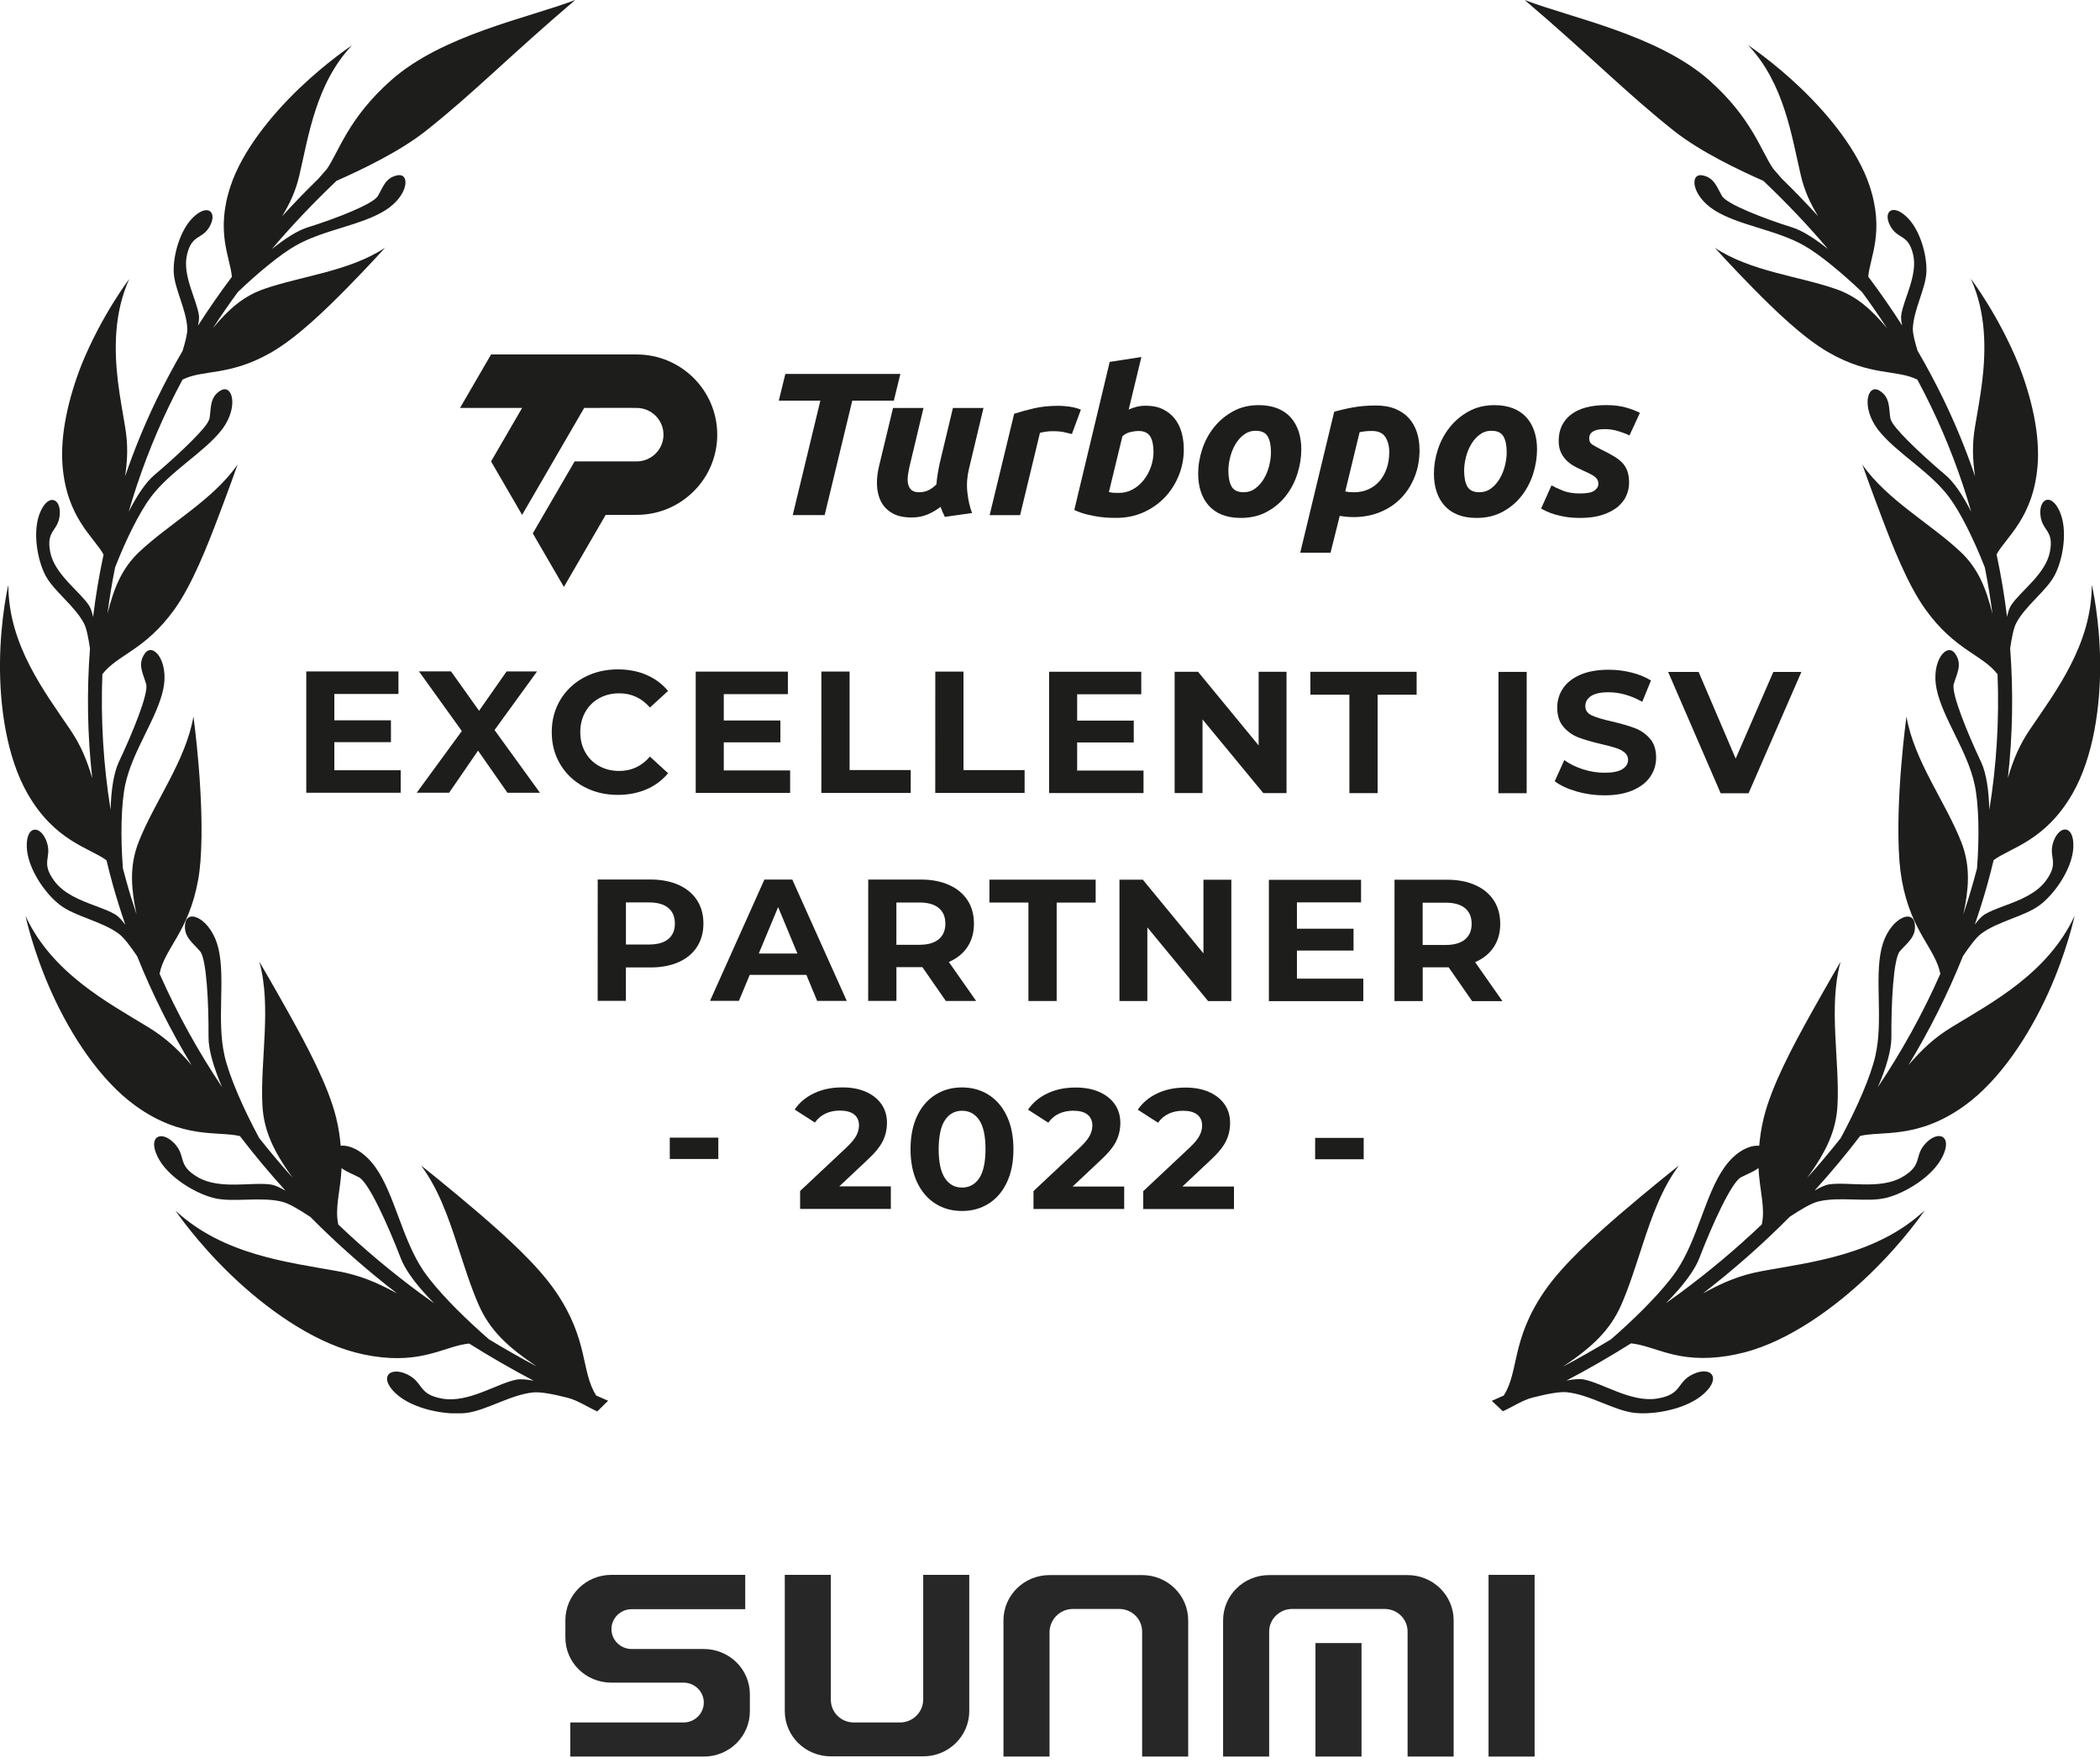 <svg width="156" height="131" viewBox="0 0 156 131" fill="none" xmlns="http://www.w3.org/2000/svg">
<path fill-rule="evenodd" clip-rule="evenodd" d="M45.422 125.008H50.78C51.609 125.008 52.283 125.671 52.283 126.487C52.283 127.303 51.609 127.967 50.78 127.967H42.363V130.5H52.283C54.184 130.5 55.705 128.987 55.705 127.133V125.875C55.705 124.005 54.167 122.509 52.283 122.509H46.926C46.096 122.509 45.422 121.846 45.422 121.03C45.422 120.213 46.096 119.55 46.926 119.55H55.36V117H45.422C43.521 117 42 118.513 42 120.366V121.625C41.983 123.512 43.521 125.008 45.422 125.008Z" fill="#272727"/>
<path d="M114 117H110.578V130.5H114V117Z" fill="#272727"/>
<path fill-rule="evenodd" clip-rule="evenodd" d="M66.853 127.967H63.431C62.48 127.967 61.72 127.218 61.72 126.283V117H58.298V127.116C58.298 128.987 59.836 130.483 61.72 130.483H68.581C70.482 130.483 72.003 128.97 72.003 127.116V117H68.581V126.283C68.564 127.218 67.803 127.967 66.853 127.967Z" fill="#272727"/>
<path fill-rule="evenodd" clip-rule="evenodd" d="M79.711 119.533H83.133C84.084 119.533 84.844 120.281 84.844 121.217V130.5H88.266V120.383C88.266 118.513 86.728 117.017 84.844 117.017H77.965C76.064 117.017 74.543 118.53 74.543 120.383V130.5H77.965V121.217C78 120.281 78.76 119.533 79.711 119.533Z" fill="#272727"/>
<path fill-rule="evenodd" clip-rule="evenodd" d="M95.991 119.533H102.853C103.803 119.533 104.564 120.281 104.564 121.217V130.5H107.985V120.383C107.985 118.513 106.447 117.017 104.564 117.017H94.28C92.379 117.017 90.858 118.53 90.858 120.383V130.5H94.28V121.217C94.28 120.281 95.058 119.533 95.991 119.533ZM97.72 122.067H101.142V130.5H97.72V122.067Z" fill="#272727"/>
<g clip-path="url(#clip0_1012_1721)">
<path d="M66.885 27.781L66.399 29.765H63.312L61.26 38.266H58.889L60.94 29.765H57.853L58.34 27.781H66.882H66.885Z" fill="#1D1D1B"/>
<path d="M73.059 30.308L71.981 34.83C71.841 35.405 71.798 35.981 71.86 36.563C71.922 37.142 72.037 37.658 72.21 38.114L70.188 38.4C70.077 38.179 69.969 37.931 69.868 37.658C69.584 37.88 69.263 38.068 68.91 38.218C68.555 38.37 68.159 38.445 67.725 38.445C67.127 38.445 66.644 38.338 66.274 38.12C65.905 37.902 65.627 37.616 65.445 37.258C65.262 36.901 65.164 36.488 65.147 36.026C65.131 35.561 65.186 35.087 65.307 34.606L66.34 30.308H68.603L67.584 34.573C67.532 34.794 67.49 35.022 67.454 35.252C67.418 35.483 67.414 35.698 67.447 35.896C67.477 36.091 67.555 36.254 67.682 36.381C67.81 36.508 68.009 36.569 68.283 36.569C68.515 36.569 68.731 36.527 68.93 36.439C69.126 36.355 69.338 36.205 69.561 35.994C69.58 35.743 69.613 35.477 69.659 35.2C69.704 34.924 69.753 34.667 69.802 34.437L70.789 30.308H73.053H73.059Z" fill="#1D1D1B"/>
<path d="M79.625 32.245C79.423 32.196 79.224 32.148 79.024 32.102C78.828 32.057 78.534 32.034 78.149 32.034C78.008 32.034 77.848 32.047 77.678 32.073C77.505 32.099 77.365 32.125 77.254 32.157L75.78 38.27H73.517L75.339 30.737C75.774 30.597 76.264 30.464 76.806 30.337C77.348 30.21 77.959 30.148 78.639 30.148C78.894 30.148 79.174 30.171 79.481 30.216C79.792 30.262 80.063 30.337 80.295 30.434L79.625 32.248V32.245Z" fill="#1D1D1B"/>
<path d="M85.114 30.142C85.6 30.142 86.022 30.226 86.374 30.398C86.731 30.571 87.025 30.802 87.257 31.094C87.488 31.387 87.662 31.728 87.773 32.122C87.884 32.515 87.939 32.938 87.939 33.393C87.939 34.089 87.808 34.745 87.55 35.366C87.292 35.987 86.94 36.527 86.495 36.985C86.048 37.444 85.522 37.808 84.914 38.075C84.307 38.341 83.647 38.474 82.938 38.474C82.846 38.474 82.686 38.474 82.458 38.468C82.229 38.461 81.968 38.439 81.674 38.4C81.38 38.361 81.069 38.299 80.739 38.218C80.409 38.136 80.099 38.026 79.805 37.886L82.435 26.887L84.79 26.523L83.846 30.428C84.049 30.337 84.251 30.265 84.454 30.216C84.656 30.168 84.875 30.142 85.107 30.142H85.114ZM83.137 36.618C83.493 36.618 83.826 36.533 84.14 36.361C84.454 36.189 84.725 35.961 84.954 35.672C85.182 35.386 85.362 35.061 85.493 34.697C85.623 34.332 85.689 33.955 85.689 33.562C85.689 33.077 85.607 32.7 85.447 32.427C85.283 32.154 84.986 32.018 84.548 32.018C84.408 32.018 84.222 32.044 83.993 32.092C83.764 32.144 83.559 32.248 83.379 32.411L82.376 36.556C82.438 36.566 82.49 36.576 82.536 36.586C82.582 36.595 82.631 36.602 82.68 36.608C82.729 36.615 82.791 36.615 82.863 36.615H83.137V36.618Z" fill="#1D1D1B"/>
<path d="M92.166 38.478C91.63 38.478 91.163 38.396 90.768 38.237C90.373 38.075 90.046 37.85 89.788 37.558C89.53 37.265 89.334 36.92 89.203 36.52C89.073 36.12 89.007 35.682 89.007 35.197C89.007 34.593 89.105 33.988 89.305 33.383C89.501 32.778 89.795 32.232 90.18 31.748C90.566 31.263 91.036 30.867 91.594 30.561C92.153 30.252 92.79 30.099 93.509 30.099C94.035 30.099 94.499 30.181 94.9 30.34C95.302 30.503 95.629 30.727 95.887 31.019C96.145 31.312 96.341 31.657 96.472 32.057C96.602 32.456 96.668 32.895 96.668 33.38C96.668 33.984 96.57 34.589 96.38 35.194C96.188 35.799 95.903 36.345 95.528 36.829C95.152 37.314 94.685 37.71 94.123 38.016C93.561 38.325 92.908 38.478 92.169 38.478H92.166ZM93.29 32.001C92.957 32.001 92.663 32.099 92.408 32.287C92.153 32.479 91.941 32.72 91.771 33.012C91.598 33.305 91.47 33.624 91.382 33.975C91.297 34.323 91.251 34.654 91.251 34.966C91.251 35.48 91.333 35.877 91.493 36.153C91.657 36.429 91.951 36.569 92.375 36.569C92.709 36.569 93.002 36.475 93.257 36.283C93.512 36.091 93.724 35.851 93.894 35.558C94.067 35.266 94.195 34.947 94.283 34.599C94.368 34.251 94.414 33.919 94.414 33.607C94.414 33.094 94.332 32.697 94.172 32.421C94.009 32.144 93.715 32.005 93.29 32.005V32.001Z" fill="#1D1D1B"/>
<path d="M105.452 33.409C105.452 34.147 105.331 34.82 105.086 35.428C104.844 36.039 104.505 36.566 104.077 37.008C103.645 37.453 103.129 37.798 102.525 38.045C101.921 38.292 101.264 38.416 100.555 38.416C100.209 38.416 99.866 38.387 99.523 38.325L98.84 41.062H96.589L99.111 30.593C99.516 30.473 99.98 30.363 100.503 30.268C101.026 30.174 101.591 30.125 102.198 30.125C102.767 30.125 103.253 30.21 103.665 30.382C104.077 30.555 104.413 30.789 104.674 31.084C104.939 31.384 105.132 31.731 105.259 32.128C105.387 32.528 105.449 32.954 105.449 33.406L105.452 33.409ZM99.934 36.511C100.108 36.55 100.32 36.572 100.571 36.572C100.967 36.572 101.326 36.501 101.649 36.355C101.973 36.208 102.251 36.004 102.479 35.743C102.708 35.48 102.884 35.165 103.012 34.797C103.139 34.43 103.201 34.023 103.201 33.578C103.201 33.133 103.103 32.775 102.914 32.473C102.721 32.17 102.388 32.018 101.911 32.018C101.587 32.018 101.284 32.047 100.999 32.109L99.934 36.511Z" fill="#1D1D1B"/>
<path d="M109.679 38.478C109.143 38.478 108.676 38.396 108.281 38.237C107.885 38.075 107.559 37.85 107.301 37.558C107.043 37.265 106.847 36.92 106.716 36.52C106.585 36.12 106.52 35.682 106.52 35.197C106.52 34.593 106.618 33.988 106.817 33.383C107.013 32.778 107.307 32.232 107.693 31.748C108.078 31.263 108.549 30.867 109.107 30.561C109.666 30.252 110.303 30.099 111.021 30.099C111.547 30.099 112.011 30.181 112.413 30.34C112.815 30.503 113.142 30.727 113.4 31.019C113.658 31.312 113.854 31.657 113.984 32.057C114.115 32.456 114.18 32.895 114.18 33.38C114.18 33.984 114.082 34.589 113.893 35.194C113.7 35.799 113.416 36.345 113.04 36.829C112.665 37.314 112.197 37.71 111.636 38.016C111.074 38.325 110.42 38.478 109.682 38.478H109.679ZM110.803 32.001C110.469 32.001 110.175 32.099 109.921 32.287C109.666 32.479 109.453 32.72 109.284 33.012C109.11 33.305 108.983 33.624 108.895 33.975C108.81 34.323 108.764 34.654 108.764 34.966C108.764 35.48 108.846 35.877 109.006 36.153C109.169 36.429 109.463 36.569 109.888 36.569C110.221 36.569 110.515 36.475 110.77 36.283C111.025 36.091 111.237 35.851 111.407 35.558C111.58 35.266 111.708 34.947 111.796 34.599C111.881 34.251 111.926 33.919 111.926 33.607C111.926 33.094 111.845 32.697 111.685 32.421C111.521 32.144 111.227 32.005 110.803 32.005V32.001Z" fill="#1D1D1B"/>
<path d="M117.385 36.66C117.901 36.66 118.257 36.589 118.45 36.442C118.643 36.296 118.737 36.137 118.737 35.964C118.737 35.854 118.721 35.756 118.685 35.678C118.649 35.597 118.59 35.522 118.509 35.451C118.427 35.379 118.316 35.308 118.176 35.233C118.035 35.158 117.852 35.07 117.627 34.97C117.372 34.859 117.133 34.739 116.911 34.615C116.689 34.488 116.493 34.339 116.327 34.16C116.16 33.984 116.026 33.783 115.931 33.555C115.833 33.328 115.788 33.058 115.788 32.746C115.788 31.93 116.088 31.283 116.692 30.808C117.297 30.333 118.176 30.096 119.329 30.096C119.878 30.096 120.361 30.158 120.789 30.278C121.214 30.398 121.56 30.532 121.821 30.672L121.047 32.352C120.835 32.242 120.56 32.135 120.227 32.034C119.894 31.933 119.564 31.881 119.24 31.881C119.1 31.881 118.96 31.887 118.822 31.904C118.685 31.92 118.558 31.953 118.443 32.001C118.326 32.053 118.234 32.122 118.162 32.213C118.091 32.304 118.055 32.424 118.055 32.577C118.055 32.778 118.133 32.931 118.29 33.032C118.447 33.133 118.669 33.253 118.95 33.396C119.345 33.588 119.675 33.763 119.936 33.926C120.201 34.089 120.41 34.258 120.567 34.44C120.724 34.622 120.838 34.827 120.91 35.061C120.982 35.291 121.018 35.565 121.018 35.877C121.018 36.189 120.949 36.517 120.812 36.829C120.675 37.141 120.459 37.418 120.165 37.662C119.871 37.902 119.495 38.1 119.041 38.25C118.587 38.4 118.038 38.478 117.398 38.478C117.003 38.478 116.647 38.452 116.327 38.403C116.006 38.351 115.726 38.289 115.484 38.214C115.242 38.139 115.036 38.062 114.87 37.98C114.703 37.899 114.572 37.834 114.481 37.785L115.255 36.059C115.428 36.16 115.696 36.286 116.062 36.436C116.428 36.589 116.869 36.663 117.385 36.663V36.66Z" fill="#1D1D1B"/>
<path d="M47.292 26.334H36.479L34.173 30.307H38.785L36.479 34.28L38.785 38.253L43.395 30.307C43.395 30.307 47.207 30.294 47.292 30.307C48.396 30.307 49.288 31.198 49.288 32.294C49.288 33.389 48.393 34.28 47.292 34.28H42.686L40.376 38.253L39.579 39.625L41.889 43.605L44.995 38.25H47.292C47.994 38.25 48.67 38.13 49.298 37.909C49.775 37.74 50.225 37.512 50.637 37.236C51.026 36.972 51.418 36.641 51.774 36.244C51.774 36.241 51.78 36.238 51.783 36.234C51.8 36.218 51.813 36.199 51.829 36.182C52.734 35.139 53.28 33.78 53.28 32.294C53.28 29.004 50.598 26.334 47.292 26.334Z" fill="#1D1D1B"/>
<path d="M29.766 57.221V58.895H22.752V49.883H29.599V51.557H24.837V53.514H29.041V55.137H24.837V57.224H29.766V57.221Z" fill="#1D1D1B"/>
<path d="M37.697 58.898L35.512 55.767L33.363 58.895H30.955L34.307 54.311L31.125 49.88H33.506L35.587 52.806L37.632 49.883H39.896L36.737 54.236L40.112 58.898H37.691H37.697Z" fill="#1D1D1B"/>
<path d="M43.385 58.456C42.64 58.056 42.052 57.504 41.627 56.795C41.199 56.086 40.987 55.286 40.987 54.392C40.987 53.498 41.202 52.698 41.627 51.989C42.055 51.281 42.64 50.728 43.388 50.328C44.133 49.928 44.972 49.73 45.903 49.73C46.687 49.73 47.396 49.867 48.03 50.143C48.663 50.419 49.196 50.813 49.627 51.33L48.281 52.565C47.67 51.859 46.909 51.508 46.004 51.508C45.443 51.508 44.943 51.632 44.505 51.876C44.064 52.12 43.721 52.461 43.476 52.9C43.231 53.339 43.107 53.836 43.107 54.392C43.107 54.951 43.228 55.449 43.476 55.885C43.721 56.323 44.064 56.665 44.505 56.909C44.946 57.152 45.446 57.276 46.004 57.276C46.909 57.276 47.67 56.922 48.281 56.21L49.627 57.445C49.196 57.968 48.66 58.368 48.023 58.642C47.383 58.915 46.674 59.054 45.887 59.054C44.962 59.054 44.129 58.853 43.385 58.453V58.456Z" fill="#1D1D1B"/>
<path d="M58.696 57.234V58.908H51.682V49.896H58.529V51.57H53.766V53.527H57.971V55.15H53.766V57.237H58.696V57.234Z" fill="#1D1D1B"/>
<path d="M61.015 49.893H63.112V57.208H67.653V58.908H61.015L61.018 49.893H61.015Z" fill="#1D1D1B"/>
<path d="M69.476 49.896H71.573V57.211H76.114V58.911H69.476L69.479 49.896H69.476Z" fill="#1D1D1B"/>
<path d="M84.947 57.243V58.918H77.933V49.906H84.78V51.58H80.017V53.537H84.222V55.159H80.017V57.247H84.947V57.243Z" fill="#1D1D1B"/>
<path d="M95.57 49.909V58.921H93.845L89.33 53.446V58.918H87.259V49.906H88.997L93.499 55.38V49.909H95.57Z" fill="#1D1D1B"/>
<path d="M100.241 51.609H97.344V49.909H105.236V51.612H102.338V58.924H100.241V51.609Z" fill="#1D1D1B"/>
<path d="M111.315 49.915H113.412L113.409 58.931H111.312L111.315 49.915Z" fill="#1D1D1B"/>
<path d="M117.104 58.794C116.434 58.599 115.898 58.349 115.493 58.04L116.205 56.47C116.594 56.752 117.055 56.98 117.59 57.152C118.126 57.325 118.659 57.409 119.194 57.409C119.789 57.409 120.23 57.322 120.514 57.146C120.798 56.97 120.942 56.736 120.942 56.444C120.942 56.229 120.857 56.05 120.69 55.91C120.521 55.767 120.308 55.654 120.044 55.569C119.779 55.485 119.423 55.387 118.975 55.286C118.286 55.124 117.721 54.961 117.28 54.795C116.839 54.633 116.463 54.369 116.15 54.008C115.836 53.648 115.679 53.166 115.679 52.565C115.679 52.042 115.823 51.567 116.107 51.141C116.392 50.715 116.823 50.38 117.394 50.13C117.969 49.883 118.668 49.756 119.498 49.756C120.076 49.756 120.641 49.824 121.194 49.964C121.746 50.101 122.229 50.299 122.644 50.556L121.997 52.139C121.161 51.668 120.325 51.43 119.488 51.43C118.9 51.43 118.469 51.525 118.188 51.713C117.907 51.902 117.767 52.152 117.767 52.461C117.767 52.77 117.927 53.001 118.25 53.15C118.574 53.3 119.067 53.449 119.73 53.596C120.419 53.758 120.984 53.921 121.425 54.087C121.866 54.249 122.242 54.506 122.556 54.86C122.869 55.212 123.026 55.689 123.026 56.291C123.026 56.804 122.882 57.276 122.592 57.702C122.301 58.128 121.87 58.463 121.292 58.713C120.713 58.963 120.011 59.087 119.181 59.087C118.466 59.087 117.773 58.989 117.104 58.797V58.794Z" fill="#1D1D1B"/>
<path d="M133.816 49.922L129.893 58.934H127.822L123.918 49.919H126.182L128.936 56.359L131.732 49.922H133.816Z" fill="#1D1D1B"/>
<path d="M50.411 65.742C51.003 66.009 51.457 66.386 51.777 66.877C52.097 67.368 52.254 67.946 52.254 68.616C52.254 69.276 52.094 69.855 51.774 70.349C51.453 70.843 50.999 71.22 50.408 71.48C49.817 71.74 49.121 71.874 48.318 71.874H46.495V74.358H44.398L44.401 65.342H48.321C49.124 65.342 49.82 65.479 50.411 65.742ZM49.641 69.767C49.967 69.497 50.134 69.114 50.134 68.616C50.134 68.109 49.97 67.722 49.644 67.449C49.317 67.179 48.837 67.043 48.206 67.043H46.498V70.17H48.206C48.837 70.17 49.314 70.037 49.644 69.767H49.641Z" fill="#1D1D1B"/>
<path d="M59.898 72.426H55.694L54.89 74.358H52.744L56.785 65.345H58.856L62.903 74.361H60.705L59.904 72.43L59.898 72.426ZM59.238 70.843L57.804 67.39L56.366 70.84H59.238V70.843Z" fill="#1D1D1B"/>
<path d="M70.263 74.364L68.519 71.851H66.591V74.361H64.494L64.497 65.345H68.417C69.221 65.345 69.917 65.482 70.508 65.749C71.099 66.015 71.553 66.392 71.874 66.883C72.194 67.374 72.35 67.953 72.35 68.623C72.35 69.292 72.187 69.871 71.864 70.355C71.54 70.84 71.08 71.21 70.485 71.467L72.514 74.364H70.263ZM69.734 67.455C69.407 67.186 68.927 67.049 68.297 67.049H66.588V70.19H68.297C68.927 70.19 69.404 70.053 69.734 69.78C70.061 69.507 70.227 69.12 70.227 68.623C70.227 68.115 70.064 67.728 69.737 67.459L69.734 67.455Z" fill="#1D1D1B"/>
<path d="M76.397 67.052H73.5V65.352H81.392V67.055H78.495V74.367H76.397V67.052Z" fill="#1D1D1B"/>
<path d="M91.47 65.358V74.371H89.745L85.231 68.896V74.367H83.16V65.355H84.897L89.399 70.83V65.358H91.47Z" fill="#1D1D1B"/>
<path d="M101.273 72.703V74.377H94.26V65.365H101.107V67.039H96.344V68.996H100.548V70.619H96.344V72.706H101.273V72.703Z" fill="#1D1D1B"/>
<path d="M109.358 74.377L107.614 71.864H105.687V74.374H103.589L103.593 65.358H107.513C108.316 65.358 109.012 65.495 109.603 65.761C110.195 66.028 110.649 66.405 110.969 66.896C111.289 67.387 111.446 67.966 111.446 68.636C111.446 69.305 111.282 69.884 110.959 70.368C110.636 70.853 110.175 71.224 109.58 71.48L111.609 74.377H109.358ZM108.829 67.468C108.502 67.199 108.022 67.062 107.392 67.062H105.683V70.203H107.392C108.022 70.203 108.499 70.066 108.829 69.793C109.156 69.52 109.322 69.133 109.322 68.636C109.322 68.128 109.159 67.742 108.832 67.472L108.829 67.468Z" fill="#1D1D1B"/>
<path d="M49.755 84.518H53.361V86.104H49.755V84.518Z" fill="#1D1D1B"/>
<path d="M66.176 88.139V89.814H59.437V88.481L62.88 85.249C63.246 84.904 63.491 84.605 63.619 84.355C63.746 84.105 63.811 83.858 63.811 83.614C63.811 83.259 63.691 82.986 63.449 82.794C63.207 82.603 62.851 82.508 62.384 82.508C61.992 82.508 61.639 82.583 61.325 82.729C61.012 82.876 60.747 83.1 60.535 83.396L59.032 82.43C59.382 81.913 59.862 81.51 60.473 81.221C61.084 80.928 61.786 80.785 62.577 80.785C63.24 80.785 63.818 80.892 64.314 81.11C64.811 81.325 65.196 81.63 65.474 82.024C65.749 82.417 65.889 82.879 65.889 83.412C65.889 83.893 65.788 84.345 65.582 84.768C65.376 85.191 64.984 85.672 64.396 86.211L62.345 88.139H66.18H66.176Z" fill="#1D1D1B"/>
<path d="M69.485 89.42C68.907 89.056 68.456 88.529 68.13 87.84C67.803 87.151 67.64 86.329 67.64 85.373C67.64 84.417 67.803 83.594 68.13 82.908C68.456 82.219 68.91 81.692 69.489 81.331C70.067 80.967 70.723 80.785 71.465 80.788C72.203 80.788 72.863 80.971 73.438 81.335C74.016 81.699 74.467 82.225 74.794 82.915C75.12 83.604 75.284 84.427 75.284 85.382C75.284 86.338 75.12 87.161 74.794 87.847C74.467 88.536 74.013 89.063 73.435 89.424C72.856 89.788 72.2 89.97 71.458 89.967C70.72 89.967 70.06 89.784 69.485 89.42ZM72.742 87.531C73.052 87.067 73.206 86.348 73.209 85.376C73.209 84.404 73.056 83.685 72.746 83.22C72.435 82.755 72.01 82.521 71.465 82.521C70.929 82.521 70.508 82.752 70.198 83.217C69.887 83.682 69.734 84.4 69.73 85.373C69.73 86.345 69.884 87.063 70.194 87.528C70.504 87.993 70.926 88.227 71.462 88.227C72.004 88.227 72.432 87.996 72.742 87.531Z" fill="#1D1D1B"/>
<path d="M83.512 88.146V89.82H76.773V88.49L80.216 85.259C80.582 84.911 80.827 84.615 80.955 84.365C81.082 84.114 81.147 83.867 81.147 83.623C81.147 83.269 81.026 82.996 80.785 82.804C80.543 82.612 80.187 82.518 79.72 82.518C79.328 82.518 78.975 82.593 78.661 82.739C78.348 82.885 78.083 83.11 77.871 83.406L76.368 82.44C76.718 81.926 77.198 81.52 77.809 81.231C78.42 80.938 79.122 80.795 79.912 80.795C80.576 80.795 81.154 80.902 81.65 81.12C82.147 81.335 82.532 81.64 82.81 82.034C83.084 82.427 83.225 82.889 83.225 83.422C83.225 83.903 83.124 84.355 82.918 84.778C82.715 85.2 82.32 85.681 81.732 86.221L79.681 88.149H83.516L83.512 88.146Z" fill="#1D1D1B"/>
<path d="M91.666 88.149V89.823H84.927V88.494L88.37 85.262C88.736 84.918 88.981 84.618 89.108 84.368C89.236 84.118 89.301 83.871 89.301 83.627C89.301 83.272 89.18 82.999 88.939 82.807C88.697 82.616 88.341 82.521 87.874 82.521C87.482 82.521 87.129 82.596 86.815 82.742C86.502 82.889 86.237 83.113 86.025 83.409L84.522 82.443C84.871 81.926 85.352 81.523 85.963 81.234C86.573 80.941 87.276 80.798 88.066 80.798C88.73 80.798 89.308 80.906 89.804 81.123C90.301 81.338 90.686 81.644 90.964 82.037C91.238 82.43 91.379 82.892 91.379 83.425C91.379 83.906 91.278 84.358 91.072 84.781C90.866 85.204 90.474 85.685 89.886 86.224L87.834 88.152H91.669L91.666 88.149Z" fill="#1D1D1B"/>
<path d="M97.696 84.537H101.303V86.124H97.696V84.537Z" fill="#1D1D1B"/>
<path d="M45.175 104.067C44.881 103.937 44.584 103.807 44.29 103.677C43.133 101.866 43.757 99.58 41.278 95.949C39.912 93.949 37.55 91.839 35.659 90.204C33.3 88.178 31.275 86.585 31.275 86.585C32.539 88.273 33.278 90.357 33.96 92.441C34.48 94.021 34.957 95.572 35.564 96.953C36.397 98.846 37.733 100.087 39.889 101.528C38.684 100.887 37.495 100.214 36.329 99.505C34.65 98.049 33.033 96.446 31.948 95.077C31.752 94.83 31.585 94.603 31.445 94.395C29.861 92.041 29.331 88.77 27.91 86.745C27.035 85.499 25.973 85.044 25.31 85.122C25.251 84.488 25.163 83.825 24.974 83.048C24.376 80.61 22.736 77.589 21.541 75.434C20.286 73.177 19.267 71.448 19.267 71.448C20.188 74.809 19.326 78.753 19.492 82.086C19.59 84.014 20.338 85.558 21.736 87.492C20.881 86.54 20.054 85.561 19.26 84.557C18.058 82.336 17.029 79.963 16.68 78.435C16.082 75.804 16.758 72.725 16.226 70.463C15.726 68.33 13.968 67.472 13.766 68.567C13.58 69.572 14.328 70.04 14.863 70.671C15.344 71.237 15.507 74.527 15.491 77.046C15.484 78.022 15.905 79.394 16.497 80.766C14.707 78.09 13.148 75.271 11.855 72.342C12.221 70.446 14.014 69.247 14.713 65.401C14.798 64.942 14.854 64.461 14.893 63.973C15.232 59.428 14.37 53.231 14.37 53.231C13.805 56.515 11.466 59.578 10.303 62.543C9.937 63.479 9.79 64.383 9.807 65.355C9.82 66.135 9.941 66.984 10.146 67.936C9.872 67.121 9.617 66.298 9.388 65.469C9.3 65.153 9.212 64.835 9.13 64.516C8.944 62.143 9 59.74 9.303 58.297C9.839 55.777 11.675 53.368 12.132 51.183C12.56 49.122 11.371 47.682 10.754 48.556C10.185 49.363 10.646 50.065 10.858 50.826C11.051 51.512 9.856 54.431 8.823 56.619C8.435 57.448 8.252 58.768 8.216 60.16C7.677 56.834 7.474 53.456 7.605 50.088C8.725 48.625 10.774 48.316 12.959 45.273C14.285 43.423 15.412 40.523 16.206 38.435C17.039 36.241 17.65 34.521 17.65 34.508C15.834 37.138 12.557 38.907 10.332 41.014C9.088 42.194 8.47 43.621 7.984 45.601C8.131 44.447 8.32 43.299 8.549 42.155C9.366 40.061 10.375 38.035 11.208 36.924C12.662 34.989 15.148 33.62 16.451 31.959C16.48 31.92 16.51 31.884 16.539 31.845C17.738 30.2 17.264 28.49 16.386 29.014C15.572 29.498 15.69 30.291 15.572 31.039C15.553 31.153 15.487 31.299 15.383 31.462C14.857 32.265 12.933 34.053 11.473 35.285C10.819 35.834 10.146 36.862 9.562 38.016C10.339 35.314 11.345 32.678 12.57 30.142C12.887 29.485 13.217 28.841 13.56 28.201C15.125 27.424 17 27.973 20.116 26.201C22.04 25.105 24.19 23.009 25.755 21.419C27.381 19.767 28.606 18.405 28.606 18.405C25.944 20.17 22.367 20.505 19.593 21.477C18.084 22.007 16.997 22.953 15.811 24.387C16.405 23.47 17.026 22.573 17.673 21.692C19.189 20.242 20.841 18.886 21.965 18.246C24.033 17.065 26.836 16.75 28.626 15.622C30.344 14.539 30.494 12.845 29.527 13.024C28.623 13.193 28.446 13.938 28.061 14.575C27.701 15.163 24.977 16.233 22.834 16.9C22.079 17.134 21.126 17.758 20.195 18.506C21.697 16.734 23.305 15.043 25 13.434C26.816 12.627 29.652 11.291 31.638 9.721C35.169 6.928 37.877 4.129 42.735 -0.003C39.252 1.336 32.866 2.575 29.038 5.976C25.866 8.794 25.189 11.239 24.285 12.553C24.069 12.797 23.857 13.04 23.644 13.287C22.72 14.188 21.821 15.115 20.956 16.067C21.557 15.076 21.968 14.175 22.236 13.034C22.925 10.088 23.474 6.187 26.153 3.365C26.153 3.365 24.291 4.594 22.23 6.567C20.129 8.58 18.003 11.213 17.137 13.791C15.981 17.247 17.114 19.143 17.225 20.567C16.34 21.744 15.5 22.953 14.707 24.195C14.769 23.909 14.805 23.642 14.778 23.438C14.618 22.254 13.521 20.447 13.896 18.902C14.272 17.355 15.017 17.839 15.589 16.799C16.134 15.807 15.497 15.111 14.426 16.074C13.37 17.023 12.841 19.016 12.907 20.255C12.972 21.477 13.864 23.041 13.913 24.419C13.926 24.806 13.762 25.418 13.563 26.068C12.874 27.248 12.23 28.461 11.629 29.696C10.734 31.546 9.957 33.448 9.294 35.389C9.48 34.111 9.513 33.048 9.303 31.767C9.13 30.707 8.912 29.576 8.761 28.354C8.47 25.925 8.477 23.213 9.601 20.726C9.601 20.726 7.536 23.441 6.06 27.089C5.076 29.589 4.456 32.313 4.648 34.628C4.972 38.491 6.991 39.911 7.693 41.202C7.363 42.737 7.105 44.281 6.916 45.838C6.84 45.497 6.749 45.191 6.618 44.99C5.929 43.93 4.057 42.678 3.731 41.014C3.404 39.349 4.338 39.492 4.439 38.234C4.534 37.047 3.619 36.608 2.996 38.032C2.385 39.427 2.764 41.589 3.384 42.763C3.995 43.914 5.563 45.019 6.239 46.316C6.439 46.7 6.569 47.415 6.684 48.179C6.439 51.388 6.494 54.617 6.853 57.816C6.448 56.45 6.011 55.384 5.214 54.204C3.332 51.421 0.621 47.906 0.621 43.471C0.608 43.471 0.036 45.933 1.35337e-05 49.171C-0.039 52.487 0.503 56.252 2.035 58.941C4.07 62.514 6.674 62.988 7.912 63.915C8.059 64.529 8.216 65.141 8.386 65.749C8.663 66.74 8.974 67.725 9.31 68.697C9.062 68.376 8.813 68.093 8.582 67.95C7.811 67.478 6.494 67.172 5.383 66.565C4.854 66.275 4.374 65.914 4.031 65.446C2.966 63.999 3.917 63.726 3.446 62.478C3.005 61.307 1.94 61.272 1.989 62.917C2.032 64.315 3.061 65.963 4.083 66.919C4.227 67.052 4.371 67.166 4.505 67.27C5.615 68.096 7.602 68.454 8.836 69.38C9.222 69.669 9.702 70.326 10.189 71.041C11.309 73.841 12.668 76.549 14.233 79.134C13.214 77.95 12.312 77.105 10.996 76.302C7.99 74.468 3.868 72.296 1.895 68.047C1.895 68.047 2.447 70.658 3.842 73.753C5.272 76.923 7.438 80.249 10.052 82.141C13.55 84.674 16.239 84.014 17.826 84.404C18.895 85.805 20.028 87.157 21.214 88.465C20.812 88.23 20.433 88.048 20.129 88.003C18.741 87.791 16.34 88.403 14.716 87.47C13.093 86.537 13.89 85.886 12.91 84.901C11.985 83.971 10.963 84.397 11.701 85.925C12.423 87.421 14.504 88.673 15.928 89.014C17.33 89.349 19.388 88.884 20.962 89.281C21.478 89.411 22.253 89.879 23.056 90.409C25.072 92.444 27.228 94.346 29.498 96.095C27.979 95.263 26.731 94.736 25.075 94.437C21.429 93.777 16.591 93.24 13.044 89.944C13.034 89.95 14.579 92.229 17.121 94.681C19.724 97.191 23.102 99.606 26.369 100.471C26.826 100.591 27.257 100.682 27.666 100.747C31.422 101.346 33.029 100 34.846 99.814C36.41 100.796 38.011 101.716 39.644 102.578C39.138 102.48 38.677 102.435 38.347 102.5C36.92 102.783 34.813 104.229 32.899 103.914C30.981 103.599 31.51 102.675 30.191 102.08C28.933 101.515 28.119 102.318 29.393 103.517C30.648 104.694 33.124 105.153 34.627 104.974C36.11 104.795 37.939 103.608 39.615 103.446C40.183 103.391 41.157 103.589 42.173 103.846C42.908 104.031 43.672 104.548 44.368 104.857M26.682 87.476C27.391 87.853 28.822 91.007 29.773 93.484C30.044 94.19 30.628 95.032 31.367 95.88C31.644 96.199 31.945 96.514 32.252 96.826C31.906 96.579 31.556 96.332 31.213 96.079C29.083 94.505 27.048 92.802 25.131 90.974C24.856 89.726 25.291 88.494 25.375 86.784C25.755 87.07 26.238 87.236 26.682 87.473V87.476Z" fill="#1D1D1B"/>
<path d="M111.642 104.844C112.338 104.538 113.102 104.018 113.837 103.833C114.853 103.576 115.827 103.374 116.395 103.433C118.071 103.599 119.9 104.785 121.383 104.961C122.883 105.14 125.362 104.681 126.616 103.504C127.89 102.308 127.077 101.502 125.819 102.067C124.5 102.662 125.029 103.586 123.111 103.901C121.194 104.216 119.09 102.77 117.663 102.487C117.333 102.422 116.875 102.467 116.366 102.565C117.999 101.707 119.603 100.783 121.164 99.801C122.981 99.987 124.588 101.333 128.345 100.734C128.75 100.669 129.184 100.578 129.641 100.458C132.908 99.593 136.286 97.178 138.889 94.668C141.431 92.216 142.979 89.934 142.966 89.931C139.419 93.228 134.577 93.764 130.935 94.424C129.279 94.723 128.031 95.253 126.512 96.082C128.782 94.333 130.938 92.431 132.954 90.396C133.757 89.866 134.532 89.398 135.048 89.268C136.622 88.871 138.677 89.336 140.082 89.001C141.506 88.66 143.587 87.408 144.309 85.912C145.047 84.388 144.025 83.958 143.1 84.888C142.12 85.873 142.917 86.527 141.294 87.457C139.67 88.39 137.269 87.778 135.881 87.99C135.577 88.035 135.198 88.217 134.796 88.451C135.982 87.144 137.116 85.792 138.184 84.391C139.771 84.001 142.46 84.661 145.958 82.128C148.572 80.236 150.738 76.91 152.168 73.74C153.563 70.645 154.115 68.034 154.115 68.034C152.142 72.287 148.02 74.459 145.014 76.289C143.698 77.092 142.796 77.937 141.777 79.121C143.342 76.533 144.701 73.828 145.821 71.028C146.308 70.313 146.785 69.656 147.174 69.367C148.408 68.444 150.395 68.083 151.505 67.257C151.642 67.156 151.786 67.039 151.927 66.906C152.949 65.95 153.978 64.302 154.021 62.904C154.07 61.259 153.001 61.298 152.564 62.465C152.093 63.713 153.044 63.986 151.979 65.433C151.636 65.901 151.152 66.262 150.627 66.552C149.516 67.16 148.199 67.465 147.428 67.937C147.193 68.08 146.948 68.362 146.7 68.684C147.036 67.712 147.347 66.727 147.624 65.736C147.794 65.128 147.951 64.516 148.098 63.902C149.333 62.975 151.936 62.501 153.975 58.928C155.507 56.239 156.046 52.474 156.01 49.158C155.974 45.923 155.399 43.455 155.389 43.459C155.389 47.893 152.678 51.408 150.796 54.191C149.999 55.367 149.562 56.434 149.157 57.803C149.516 54.603 149.568 51.375 149.326 48.166C149.441 47.402 149.571 46.687 149.771 46.303C150.447 45.006 152.015 43.901 152.626 42.75C153.246 41.579 153.625 39.414 153.014 38.019C152.391 36.595 151.476 37.034 151.571 38.221C151.672 39.482 152.606 39.339 152.279 41.001C151.953 42.665 150.081 43.914 149.392 44.977C149.261 45.178 149.17 45.484 149.094 45.825C148.905 44.268 148.644 42.724 148.317 41.189C149.019 39.902 151.038 38.481 151.362 34.615C151.554 32.304 150.934 29.576 149.95 27.076C148.474 23.428 146.409 20.713 146.409 20.713C147.533 23.204 147.54 25.912 147.249 28.34C147.099 29.563 146.88 30.698 146.707 31.754C146.497 33.035 146.533 34.102 146.716 35.376C146.056 33.435 145.276 31.533 144.381 29.683C143.783 28.448 143.136 27.235 142.447 26.055C142.248 25.401 142.084 24.79 142.097 24.407C142.146 23.025 143.038 21.464 143.103 20.242C143.169 19.003 142.64 17.01 141.584 16.061C140.513 15.095 139.876 15.794 140.421 16.786C140.993 17.826 141.738 17.342 142.114 18.889C142.489 20.437 141.392 22.245 141.232 23.425C141.205 23.626 141.241 23.896 141.303 24.182C140.51 22.94 139.67 21.731 138.785 20.554C138.896 19.133 140.029 17.235 138.873 13.778C138.011 11.2 135.884 8.567 133.78 6.554C131.719 4.578 129.857 3.352 129.857 3.352C132.532 6.177 133.085 10.075 133.774 13.021C134.042 14.162 134.453 15.066 135.054 16.054C134.185 15.105 133.29 14.175 132.366 13.275C132.154 13.027 131.941 12.784 131.726 12.54C130.817 11.226 130.144 8.781 126.973 5.963C123.128 2.578 116.741 1.339 113.259 0C118.117 4.132 120.828 6.932 124.356 9.724C126.342 11.295 129.178 12.631 130.994 13.437C132.689 15.046 134.3 16.734 135.799 18.509C134.868 17.761 133.914 17.14 133.16 16.903C131.017 16.233 128.292 15.167 127.933 14.578C127.547 13.944 127.371 13.197 126.466 13.027C125.499 12.845 125.65 14.543 127.368 15.625C129.158 16.753 131.961 17.069 134.029 18.249C135.152 18.889 136.802 20.245 138.321 21.695C138.968 22.576 139.592 23.474 140.183 24.39C138.997 22.957 137.909 22.007 136.4 21.48C133.627 20.508 130.053 20.174 127.387 18.408C127.387 18.408 128.612 19.77 130.239 21.422C131.804 23.012 133.953 25.109 135.878 26.204C138.994 27.976 140.869 27.427 142.434 28.204C142.777 28.844 143.107 29.491 143.424 30.145C144.649 32.681 145.655 35.318 146.432 38.019C145.847 36.868 145.174 35.838 144.521 35.288C143.061 34.059 141.137 32.271 140.611 31.465C140.506 31.302 140.441 31.159 140.421 31.042C140.304 30.294 140.421 29.501 139.608 29.017C138.729 28.493 138.256 30.203 139.455 31.849C139.484 31.887 139.513 31.923 139.543 31.962C140.843 33.624 143.332 34.992 144.786 36.927C145.619 38.035 146.628 40.064 147.445 42.158C147.673 43.299 147.86 44.447 148.01 45.604C147.523 43.624 146.906 42.197 145.661 41.017C143.437 38.91 140.16 37.141 138.344 34.511C138.344 34.524 138.955 36.244 139.788 38.439C140.578 40.526 141.705 43.429 143.035 45.276C145.22 48.319 147.268 48.628 148.389 50.091C148.523 53.456 148.32 56.837 147.778 60.163C147.745 58.772 147.562 57.448 147.17 56.623C146.141 54.434 144.946 51.515 145.135 50.829C145.348 50.068 145.808 49.366 145.24 48.56C144.622 47.685 143.433 49.125 143.861 51.187C144.315 53.371 146.154 55.78 146.69 58.3C146.997 59.744 147.05 62.146 146.863 64.52C146.782 64.838 146.693 65.157 146.605 65.472C146.373 66.301 146.119 67.124 145.847 67.94C146.053 66.984 146.174 66.139 146.187 65.358C146.203 64.386 146.056 63.483 145.691 62.546C144.528 59.581 142.189 56.519 141.624 53.235C141.624 53.235 140.761 59.431 141.101 63.977C141.14 64.464 141.199 64.942 141.281 65.404C141.98 69.25 143.77 70.45 144.139 72.345C142.845 75.278 141.287 78.093 139.497 80.769C140.092 79.397 140.51 78.025 140.503 77.05C140.487 74.53 140.65 71.24 141.13 70.674C141.666 70.047 142.414 69.575 142.228 68.571C142.025 67.475 140.268 68.333 139.768 70.466C139.239 72.732 139.912 75.808 139.314 78.438C138.968 79.966 137.939 82.339 136.733 84.56C135.94 85.564 135.116 86.54 134.257 87.496C135.655 85.561 136.407 84.017 136.501 82.089C136.668 78.753 135.809 74.813 136.727 71.451C136.727 71.451 135.708 73.181 134.453 75.437C133.258 77.593 131.618 80.61 131.02 83.051C130.83 83.832 130.742 84.492 130.683 85.126C130.02 85.047 128.955 85.503 128.083 86.748C126.662 88.773 126.13 92.044 124.549 94.398C124.411 94.603 124.242 94.834 124.046 95.081C122.961 96.449 121.344 98.052 119.665 99.509C118.499 100.214 117.31 100.891 116.104 101.531C118.26 100.091 119.596 98.846 120.429 96.957C121.037 95.575 121.514 94.024 122.033 92.444C122.716 90.36 123.454 88.279 124.719 86.589C124.719 86.589 122.696 88.182 120.335 90.207C118.443 91.843 116.081 93.953 114.716 95.952C112.237 99.584 112.861 101.869 111.704 103.68C111.41 103.813 111.116 103.943 110.819 104.07M130.631 86.774C130.716 88.484 131.151 89.716 130.876 90.965C128.959 92.792 126.924 94.496 124.794 96.069C124.451 96.323 124.101 96.57 123.755 96.817C124.062 96.505 124.362 96.189 124.64 95.871C125.378 95.022 125.963 94.183 126.234 93.475C127.185 90.994 128.619 87.844 129.325 87.466C129.772 87.229 130.256 87.063 130.631 86.777V86.774Z" fill="#1D1D1B"/>
</g>
<defs>
<clipPath id="clip0_1012_1721">
<rect width="156" height="105" fill="white"/>
</clipPath>
</defs>
</svg>
